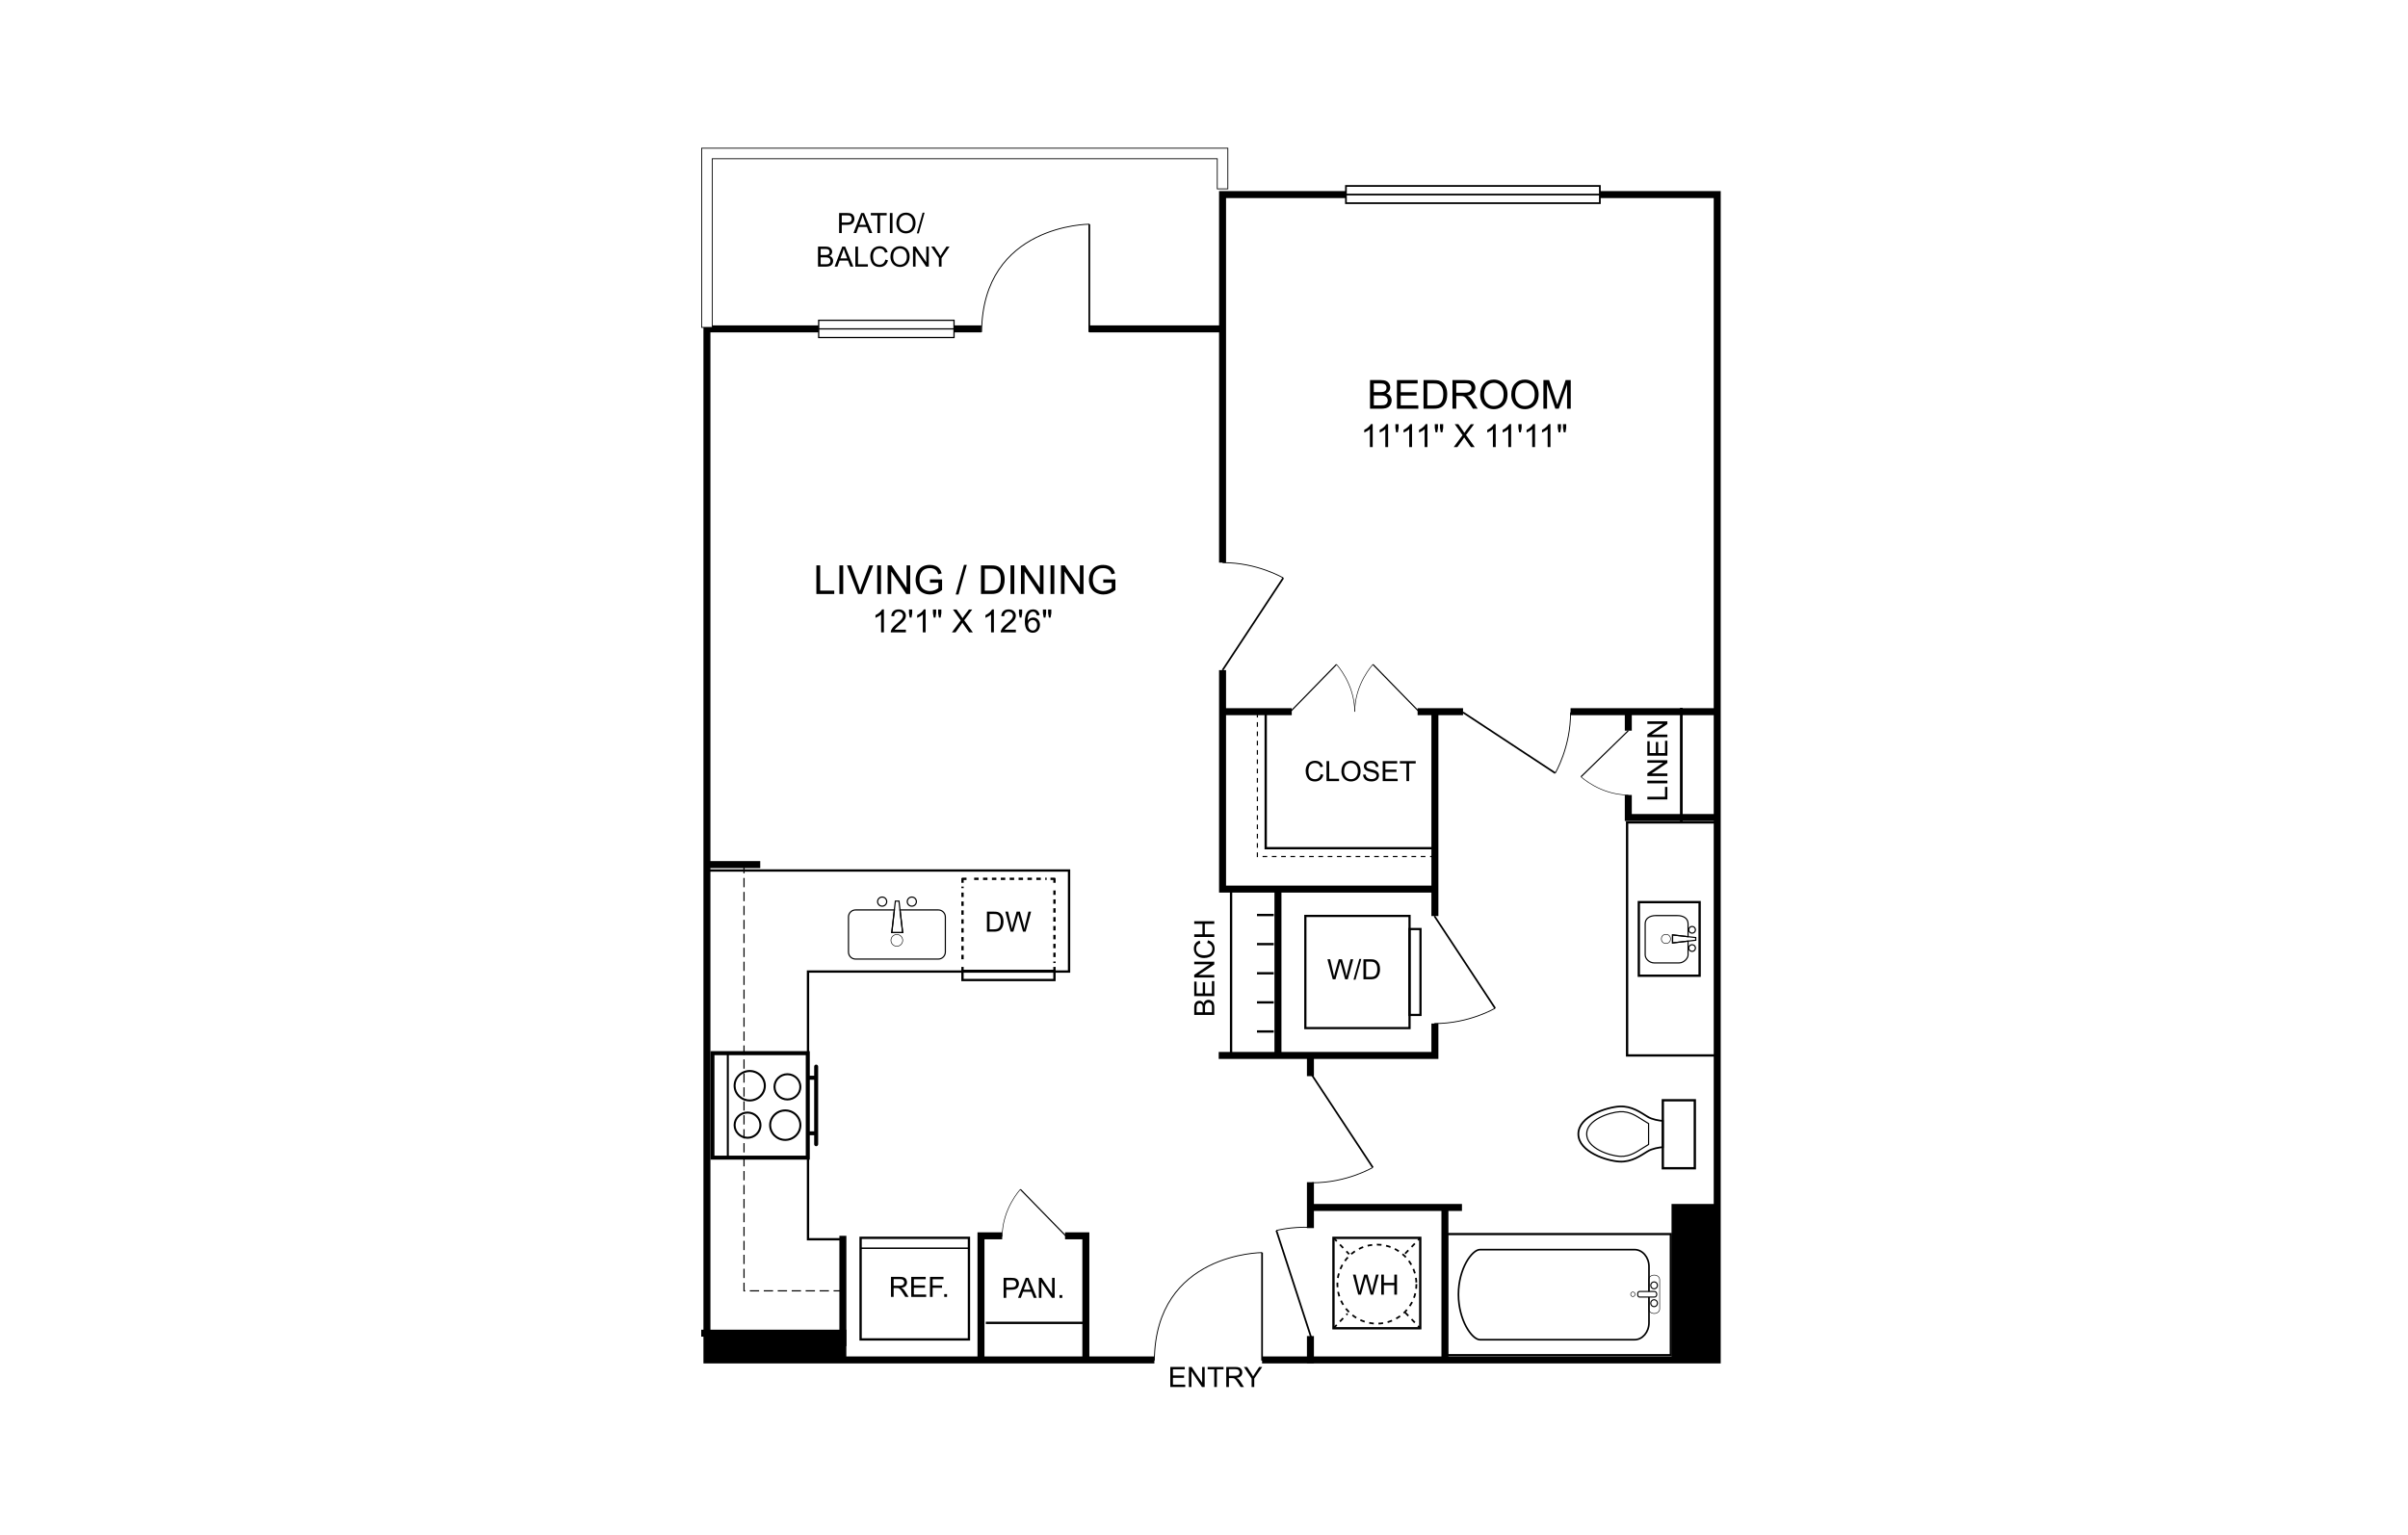 <?xml version="1.0" encoding="UTF-8"?><svg id="a" xmlns="http://www.w3.org/2000/svg" viewBox="0 0 1035 660"><defs><style>.b,.c,.d,.e,.f,.g,.h,.i,.j,.k,.l,.m,.n,.o,.p,.q,.r,.s,.t,.u,.v,.w,.x,.y,.z,.aa{stroke:#000;}.b,.c,.d,.e,.f,.g,.h,.i,.j,.k,.l,.m,.n,.o,.p,.q,.r,.s,.t,.u,.v,.w,.x,.z,.aa{fill:none;}.b,.c,.d,.e,.u{stroke-miterlimit:3.86;}.b,.m,.r{stroke-width:.75px;}.c,.i,.q,.s{stroke-width:.5px;}.d{stroke-width:.45px;}.e,.g{stroke-width:.25px;}.f{stroke-width:.24px;}.h{stroke-width:.47px;}.j{stroke-width:.37px;}.k{stroke-width:.38px;}.l{stroke-width:.95px;}.ab{isolation:isolate;}.n{stroke-width:.73px;}.o{stroke-width:.71px;}.p,.v{stroke-width:.74px;}.q{stroke-dasharray:4 2;}.r,.s{stroke-dasharray:2 2;}.ac,.y{fill:#fff;}.t{stroke-width:.54px;}.t,.v{stroke-miterlimit:10;}.w,.aa{stroke-linejoin:round;}.x{stroke-width:3px;}.y{stroke-width:.36px;}.aa{stroke-dasharray:1.91 1.91;}</style></defs><rect class="ac" width="1035" height="660"/><line class="x" x1="468.196" y1="141.393" x2="525.475" y2="141.393"/><polyline class="x" points="496.165 584.653 303.854 584.653 303.854 141.393 421.816 141.393"/><polyline class="x" points="525.475 241.872 525.475 83.65 738.089 83.65 738.089 584.653 542.46 584.653"/><line class="x" x1="616.74" y1="393.82" x2="616.74" y2="305.546"/><polyline class="x" points="616.74 440.029 616.74 453.747 523.825 453.747"/><polyline class="x" points="525.475 288.098 525.475 382.234 616.74 382.234"/><line class="x" x1="675.051" y1="305.959" x2="738.089" y2="305.959"/><line class="x" x1="699.874" y1="314.124" x2="699.874" y2="305.959"/><polyline class="x" points="738.089 351.462 699.874 351.462 699.874 341.767"/><line class="x" x1="609.314" y1="305.959" x2="628.842" y2="305.959"/><line class="x" x1="525.475" y1="305.959" x2="555.215" y2="305.959"/><line class="x" x1="549.284" y1="382.234" x2="549.284" y2="453.747"/><line class="x" x1="621.055" y1="519.105" x2="621.055" y2="584.653"/><polyline class="x" points="719.953 584.653 719.953 519.105 738.089 519.105"/><line class="x" x1="563.243" y1="519.105" x2="628.378" y2="519.105"/><line class="x" x1="563.243" y1="508.241" x2="563.243" y2="527.976"/><line class="x" x1="563.243" y1="453.506" x2="563.243" y2="462.651"/><line class="x" x1="563.243" y1="574.39" x2="563.243" y2="586.063"/><polyline class="x" points="430.755 531.293 421.644 531.293 421.644 584.653"/><polyline class="x" points="466.718 584.653 466.718 531.293 457.779 531.293"/><polyline class="x" points="362.267 584.653 362.267 573.153 301.396 573.153"/><rect x="719.953" y="520.051" width="18.136" height="64.602"/><line class="x" x1="362.285" y1="578.74" x2="362.285" y2="531.293"/><line class="x" x1="304.009" y1="371.696" x2="326.769" y2="371.696"/><rect x="303.854" y="573.153" width="58.431" height="11.501"/><polyline class="z" points="303.854 374.24 459.498 374.24 459.498 417.681 347.295 417.681 347.295 532.772 362.285 532.772"/><line class="i" x1="609.933" y1="305.959" x2="590.112" y2="285.64"/><path class="g" d="M590.112,285.64s-7.822,8.338-7.822,20.337"/><line class="i" x1="554.63" y1="305.959" x2="574.451" y2="285.64"/><path class="g" d="M574.451,285.64s7.822,8.338,7.822,20.337"/><line class="n" x1="542.46" y1="538.514" x2="542.46" y2="584.911"/><path class="k" d="M542.46,538.514s-45.899,0-46.294,46.397"/><line class="p" x1="525.475" y1="288.098" x2="551.571" y2="248.474"/><path class="j" d="M551.571,248.474s-11.174-6.67-26.095-6.584"/><line class="p" x1="563.965" y1="462.29" x2="590.06" y2="501.897"/><path class="j" d="M590.06,501.897s-11.174,6.67-26.095,6.584"/><line class="p" x1="616.534" y1="393.82" x2="642.629" y2="433.445"/><path class="j" d="M642.629,433.445s-11.174,6.67-26.095,6.584"/><line class="p" x1="628.842" y1="306.268" x2="668.467" y2="332.364"/><path class="j" d="M668.467,332.364s6.67-11.174,6.584-26.095"/><path class="b" d="M708.143,480.083c-2.94-1.788-6.756-4.676-12.033-4.401s-17.706,4.126-17.706,11.844h0c0,7.736,12.412,11.604,17.706,11.861s9.094-2.613,12.033-4.401c2.011-1.238,4.934-1.667,6.567-1.822v-11.26c-1.633-.155-4.556-.585-6.567-1.822h0Z"/><polygon class="u" points="728.462 473.017 714.71 473.017 714.71 481.905 714.71 493.165 714.71 502.241 728.462 502.241 728.462 473.017"/><path class="c" d="M706.063,481.492c-2.389-1.461-5.467-3.782-9.747-3.558-4.28.224-14.337,3.352-14.337,9.592h0c0,6.275,10.056,9.386,14.337,9.61s7.375-2.115,9.747-3.558,2.527-1.547,2.527-1.547v-8.991s-.138-.086-2.527-1.547h0Z"/><rect class="u" x="704.395" y="387.838" width="26.13" height="31.631"/><path class="i" d="M725.557,410.443v-5.845l-6.67.774v-3.455l6.67.774v-5.57c0-2.338-2.063-3.507-4.607-3.507h-9.214c-2.544,0-4.607,1.169-4.607,3.507v13.34c0,1.839,1.874,3.507,3.92,3.507h10.607c2.08,0,3.92-1.925,3.92-3.507l-.017-.017Z"/><polyline class="c" points="725.557 404.599 728.857 404.22 728.857 403.069 725.557 402.69"/><polyline class="i" points="725.557 402.69 718.887 401.934 718.887 405.372 725.557 404.599"/><circle class="e" cx="716.05" cy="403.653" r="1.96"/><path class="c" d="M727.293,409.017c-.791,0-1.444-.653-1.444-1.444s.653-1.444,1.444-1.444,1.444.653,1.444,1.444-.653,1.444-1.444,1.444Z"/><path class="c" d="M727.293,401.178c-.791,0-1.444-.653-1.444-1.444s.653-1.444,1.444-1.444,1.444.653,1.444,1.444-.653,1.444-1.444,1.444Z"/><rect class="u" x="699.358" y="353.56" width="39.246" height="100.187"/><rect class="ac" x="578.508" y="79.937" width="109.143" height="7.409"/><rect class="v" x="578.508" y="79.937" width="109.143" height="7.409"/><line class="v" x1="687.634" y1="83.65" x2="578.508" y2="83.65"/><rect class="u" x="573.145" y="532.17" width="37.304" height="38.868"/><line class="r" x1="603.95" y1="564.265" x2="610.466" y2="571.038"/><line class="r" x1="573.162" y1="532.17" x2="579.884" y2="539.184"/><line class="r" x1="603.95" y1="538.943" x2="610.466" y2="532.17"/><line class="r" x1="573.145" y1="571.038" x2="579.179" y2="564.764"/><circle class="r" cx="591.814" cy="552.06" r="16.984"/><g class="ab"><g class="ab"><path d="M583.794,556.582l-2.285-8.614h1.168l1.311,5.646c.141.593.262,1.18.364,1.763.218-.92.347-1.45.388-1.591l1.639-5.817h1.375l1.234,4.36c.311,1.081.534,2.099.67,3.049.111-.544.254-1.168.43-1.873l1.351-5.535h1.145l-2.362,8.614h-1.098l-1.816-6.564c-.153-.547-.242-.885-.27-1.011-.089.396-.175.734-.252,1.011l-1.828,6.564h-1.163Z"/><path d="M593.683,556.582v-8.614h1.14v3.537h4.477v-3.537h1.14v8.614h-1.14v-4.059h-4.477v4.059h-1.14Z"/></g></g><rect class="l" x="561.06" y="393.769" width="44.782" height="48.22"/><rect class="l" x="605.807" y="399.407" width="4.745" height="36.925"/><g class="ab"><g class="ab"><path d="M572.845,421.016l-2.287-8.614h1.17l1.309,5.646c.141.593.264,1.18.364,1.763.22-.92.349-1.45.388-1.591l1.64-5.817h1.375l1.234,4.36c.309,1.081.532,2.099.67,3.049.109-.544.252-1.168.428-1.873l1.351-5.535h1.147l-2.362,8.614h-1.1l-1.815-6.564c-.153-.547-.243-.885-.27-1.011-.091.396-.175.734-.254,1.011l-1.827,6.564h-1.163Z"/><path d="M581.769,421.163l2.498-8.908h.846l-2.491,8.908h-.853Z"/><path d="M586.042,421.016v-8.614h2.966c.67,0,1.182.042,1.534.123.494.114.915.321,1.262.618.455.384.794.875,1.021,1.472.225.598.337,1.279.337,2.046,0,.655-.077,1.236-.23,1.739-.153.507-.347.925-.588,1.256-.238.331-.5.591-.784.781s-.626.334-1.027.431c-.403.099-.863.148-1.385.148h-3.107ZM587.182,419.998h1.838c.569,0,1.014-.052,1.338-.158.322-.106.579-.255.772-.447.27-.27.48-.633.631-1.089s.227-1.011.227-1.66c0-.901-.148-1.593-.443-2.077-.297-.483-.656-.807-1.079-.972-.305-.117-.797-.178-1.474-.178h-1.81v6.581Z"/></g></g><line class="i" x1="458.397" y1="531.637" x2="438.577" y2="511.318"/><path class="g" d="M438.577,511.318s-7.822,8.338-7.822,20.337"/><line class="i" x1="699.874" y1="314.124" x2="679.538" y2="333.945"/><path class="g" d="M679.538,333.945s8.338,7.822,20.337,7.822"/><line class="z" x1="722.669" y1="304.291" x2="722.669" y2="353.147"/><line class="z" x1="722.669" y1="304.291" x2="722.669" y2="353.147"/><rect class="u" x="369.9" y="532.153" width="46.569" height="43.681"/><line class="d" x1="369.986" y1="536.64" x2="416.47" y2="536.64"/><line class="c" x1="416.47" y1="536.64" x2="369.986" y2="536.64"/><polyline class="q" points="362.285 554.948 319.789 554.948 319.789 372.813"/><line class="z" x1="465.428" y1="568.717" x2="423.724" y2="568.717"/><line class="z" x1="529.137" y1="382.801" x2="529.137" y2="453.747"/><polyline class="z" points="616.671 364.648 544.024 364.648 544.024 305.976"/><polyline class="s" points="616.671 368.24 540.448 368.24 540.448 305.976"/><polygon class="y" points="527.744 81.192 527.744 63.709 301.585 63.709 301.585 140.757 306.123 140.757 306.123 68.247 523.206 68.247 523.206 81.192 527.744 81.192"/><line class="n" x1="468.196" y1="96.388" x2="468.196" y2="142.768"/><path class="k" d="M468.196,96.388s-45.899,0-46.294,46.398"/><rect class="ac" x="351.884" y="137.697" width="58.173" height="7.409"/><rect class="t" x="351.884" y="137.697" width="58.173" height="7.409"/><line class="t" x1="410.04" y1="141.393" x2="351.884" y2="141.393"/><line class="m" x1="563.466" y1="574.7" x2="548.614" y2="529.007"/><path class="k" d="M548.614,529.007s6.171-1.702,14.853-1.358"/><line class="w" x1="413.702" y1="417.406" x2="413.702" y2="415.687"/><line class="aa" x1="413.702" y1="412.386" x2="413.702" y2="381.168"/><polyline class="w" points="413.702 379.535 413.702 377.816 415.421 377.816"/><line class="aa" x1="418.704" y1="377.816" x2="449.871" y2="377.816"/><polyline class="w" points="451.504 377.816 453.223 377.816 453.223 379.535"/><line class="aa" x1="453.223" y1="382.818" x2="453.223" y2="414.036"/><line class="w" x1="453.223" y1="415.687" x2="453.223" y2="417.406"/><rect class="u" x="413.685" y="417.388" width="39.538" height="3.937"/><g class="ab"><g class="ab"><path d="M424.206,400.541v-8.614h2.967c.67,0,1.181.042,1.534.123.494.114.915.321,1.263.618.454.384.794.875,1.02,1.472.225.598.337,1.279.337,2.046,0,.655-.076,1.236-.229,1.739-.153.507-.348.925-.588,1.256s-.5.591-.785.781c-.284.19-.626.334-1.027.431-.402.099-.863.148-1.384.148h-3.108ZM425.345,399.524h1.839c.568,0,1.013-.052,1.337-.158.322-.106.58-.255.772-.447.27-.27.481-.633.631-1.089.151-.457.227-1.011.227-1.66,0-.901-.148-1.593-.443-2.077-.296-.483-.656-.807-1.079-.972-.305-.117-.797-.178-1.475-.178h-1.81v6.581Z"/><path d="M434.4,400.541l-2.286-8.614h1.169l1.31,5.646c.141.593.263,1.18.364,1.763.219-.92.348-1.45.388-1.591l1.639-5.817h1.375l1.234,4.36c.31,1.081.533,2.099.67,3.049.11-.544.253-1.168.429-1.873l1.351-5.535h1.146l-2.362,8.614h-1.099l-1.816-6.564c-.153-.547-.243-.885-.27-1.011-.09.396-.175.734-.253,1.011l-1.827,6.564h-1.163Z"/></g></g><line class="z" x1="540.276" y1="443.449" x2="547.479" y2="443.449"/><line class="z" x1="540.276" y1="430.935" x2="547.479" y2="430.935"/><line class="z" x1="540.276" y1="418.42" x2="547.479" y2="418.42"/><line class="z" x1="540.276" y1="405.888" x2="547.479" y2="405.888"/><line class="z" x1="540.276" y1="393.373" x2="547.479" y2="393.373"/><rect class="l" x="621.88" y="530.537" width="96.267" height="52.07"/><path class="f" d="M708.676,555.257v-5.157c0-1.066,1.049-1.925,2.338-1.925s2.338.877,2.338,1.925v12.652c0,1.066-1.049,1.942-2.338,1.942s-2.338-.86-2.338-1.942v-5.209"/><path class="o" d="M708.761,557.664v10.985c0,4.023-2.785,7.306-6.223,7.306h-66.407c-3.438,0-9.266-8.355-9.266-19.477,0-11.139,5.845-19.253,9.266-19.253h66.407c3.438,0,6.223,3.266,6.223,7.306v10.693"/><path class="h" d="M711.134,555.223c.533,0,.98.55.98,1.203,0,.67-.447,1.203-.98,1.203h-6.412c-.533,0-.842-.533-.842-1.203s.309-1.203.842-1.203h6.412Z"/><path class="h" d="M710.962,554.088c-.791,0-1.444-.67-1.444-1.496s.653-1.496,1.444-1.496,1.444.67,1.444,1.496-.653,1.496-1.444,1.496Z"/><path class="h" d="M710.962,561.755c-.791,0-1.444-.67-1.444-1.496s.653-1.496,1.444-1.496,1.444.67,1.444,1.496-.653,1.496-1.444,1.496Z"/><path class="f" d="M701.834,557.406c-.516,0-.946-.43-.946-.98,0-.533.43-.98.946-.98s.946.43.946.98c0,.533-.43.98-.946.98Z"/><path class="e" d="M388.002,404.272c0,1.392-1.135,2.527-2.527,2.527s-2.527-1.135-2.527-2.527,1.135-2.527,2.527-2.527,2.527,1.135,2.527,2.527Z"/><path class="c" d="M381.126,387.614c0,1.083-.877,1.96-1.96,1.96s-1.96-.877-1.96-1.96.877-1.96,1.96-1.96,1.96.877,1.96,1.96Z"/><path class="c" d="M393.881,387.614c0,1.083-.877,1.96-1.96,1.96s-1.96-.877-1.96-1.96.877-1.96,1.96-1.96,1.96.877,1.96,1.96Z"/><path class="c" d="M403.267,391.19h-16.417l1.135,9.73h-4.676l1.117-9.73h-16.692c-1.685,0-3.043,1.358-3.043,3.043v15.042c0,1.685,1.358,3.043,3.043,3.043h35.55c1.685,0,3.043-1.358,3.043-3.043v-15.042c0-1.685-1.358-3.043-3.043-3.043h-.017Z"/><polyline class="c" points="386.833 391.19 386.403 387.391 384.839 387.391 384.409 391.19"/><polyline class="c" points="384.409 391.19 383.292 400.92 387.967 400.92 386.833 391.19"/><g class="ab"><g class="ab"><path d="M503.014,596.291v-8.614h6.228v1.016h-5.088v2.639h4.765v1.011h-4.765v2.931h5.288v1.017h-6.428Z"/><path d="M511.005,596.291v-8.614h1.169l4.524,6.764v-6.764h1.093v8.614h-1.169l-4.524-6.769v6.769h-1.093Z"/><path d="M521.898,596.291v-7.598h-2.838v-1.016h6.828v1.016h-2.85v7.598h-1.14Z"/><path d="M527.075,596.291v-8.614h3.819c.767,0,1.351.077,1.751.232s.719.428.957.821c.24.391.359.824.359,1.298,0,.611-.198,1.127-.594,1.546-.395.418-1.006.685-1.833.799.302.144.53.287.688.428.332.305.648.687.945,1.147l1.499,2.344h-1.434l-1.14-1.793c-.334-.517-.608-.912-.823-1.185-.217-.275-.409-.467-.578-.578-.171-.109-.344-.185-.52-.228-.129-.027-.341-.04-.635-.04h-1.322v3.824h-1.14ZM528.215,591.48h2.45c.521,0,.927-.055,1.221-.163s.517-.28.67-.517.23-.494.23-.772c0-.408-.148-.742-.445-1.006-.295-.262-.762-.393-1.4-.393h-2.726v2.851Z"/><path d="M537.957,596.291v-3.65l-3.321-4.964h1.387l1.699,2.597c.312.485.604.972.875,1.457.259-.45.573-.957.94-1.521l1.669-2.533h1.328l-3.436,4.964v3.65h-1.14Z"/></g></g><g class="ab"><g class="ab"><path d="M382.966,557.56v-8.614h3.819c.768,0,1.351.077,1.751.232s.719.428.958.821c.239.391.358.824.358,1.298,0,.611-.198,1.127-.593,1.546-.395.418-1.006.685-1.833.799.301.144.53.287.688.428.333.305.648.687.946,1.147l1.498,2.344h-1.434l-1.14-1.793c-.333-.517-.607-.912-.823-1.185-.216-.275-.409-.467-.578-.578-.171-.109-.344-.185-.52-.228-.129-.027-.341-.04-.635-.04h-1.322v3.824h-1.14ZM384.106,552.749h2.45c.521,0,.928-.055,1.222-.163s.517-.28.67-.517.229-.494.229-.772c0-.408-.148-.742-.444-1.006-.295-.262-.762-.393-1.401-.393h-2.726v2.851Z"/><path d="M391.662,557.56v-8.614h6.228v1.016h-5.088v2.639h4.765v1.011h-4.765v2.931h5.288v1.017h-6.428Z"/><path d="M399.723,557.56v-8.614h5.811v1.016h-4.671v2.669h4.043v1.016h-4.043v3.913h-1.14Z"/><path d="M405.846,557.56v-1.205h1.204v1.205h-1.204Z"/></g></g><g class="ab"><g class="ab"><path d="M431.374,557.973v-8.614h3.249c.572,0,1.009.027,1.31.082.423.07.777.205,1.063.403s.516.475.691.831c.174.356.261.749.261,1.175,0,.732-.233,1.353-.699,1.86s-1.309.76-2.526.76h-2.209v3.502h-1.14ZM432.514,553.454h2.227c.736,0,1.259-.136,1.569-.41.31-.275.464-.661.464-1.158,0-.361-.091-.668-.273-.925-.183-.257-.422-.426-.72-.509-.192-.05-.546-.077-1.063-.077h-2.203v3.079Z"/><path d="M437.561,557.973l3.308-8.614h1.228l3.525,8.614h-1.298l-1.005-2.609h-3.602l-.946,2.609h-1.21ZM440.046,554.436h2.92l-.899-2.385c-.275-.725-.478-1.319-.611-1.786-.11.552-.264,1.101-.464,1.645l-.946,2.526Z"/><path d="M446.522,557.973v-8.614h1.169l4.524,6.764v-6.764h1.093v8.614h-1.169l-4.524-6.769v6.769h-1.093Z"/><path d="M455.388,557.973v-1.205h1.204v1.205h-1.204Z"/></g></g><g class="ab"><g class="ab"><path d="M521.917,436.328h-8.614v-3.232c0-.658.087-1.185.262-1.583s.442-.71.804-.935.742-.337,1.138-.337c.368,0,.714.099,1.039.3.326.198.588.5.787.903.153-.52.413-.92.782-1.2.368-.28.802-.421,1.303-.421.405,0,.779.086,1.127.257.346.17.613.381.801.631s.331.566.426.944.144.841.144,1.388v3.285ZM516.922,435.188v-1.863c0-.504-.034-.866-.099-1.086-.087-.29-.23-.509-.43-.655-.2-.148-.45-.22-.752-.22-.285,0-.537.067-.755.205-.217.138-.366.332-.447.588s-.121.692-.121,1.309v1.722h2.604ZM520.899,435.188v-2.146c0-.368-.013-.626-.04-.776-.047-.262-.126-.48-.235-.658-.109-.175-.269-.321-.478-.433-.21-.114-.452-.171-.727-.171-.321,0-.599.082-.836.247s-.405.393-.5.685c-.096.29-.144.712-.144,1.261v1.991h2.961Z"/><path d="M521.917,428.231h-8.614v-6.228h1.016v5.088h2.639v-4.766h1.011v4.766h2.931v-5.288h1.017v6.428Z"/><path d="M521.917,420.24h-8.614v-1.168l6.764-4.526h-6.764v-1.091h8.614v1.168l-6.769,4.524h6.769v1.093Z"/><path d="M518.897,405.393l.287-1.142c.937.24,1.65.67,2.142,1.289.492.621.739,1.38.739,2.278,0,.928-.19,1.684-.567,2.265s-.927,1.024-1.642,1.33c-.719.302-1.487.453-2.31.453-.896,0-1.679-.171-2.347-.514s-1.175-.829-1.523-1.464c-.346-.631-.519-1.328-.519-2.088,0-.861.218-1.585.658-2.172.438-.588,1.054-.997,1.85-1.229l.265,1.121c-.628.202-1.085.49-1.37.87-.285.381-.43.86-.43,1.434,0,.663.16,1.215.477,1.662.317.443.744.755,1.278.937.535.18,1.086.269,1.654.269.734,0,1.373-.106,1.919-.319.547-.215.955-.546,1.226-.997.27-.45.405-.937.405-1.462,0-.64-.183-1.18-.551-1.622-.369-.442-.915-.742-1.64-.898Z"/><path d="M521.917,402.813h-8.614v-1.14h3.537v-4.477h-3.537v-1.14h8.614v1.14h-4.059v4.477h4.059v1.14Z"/></g></g><g class="ab"><g class="ab"><path d="M567.671,332.798l1.14.287c-.24.937-.67,1.65-1.289,2.142-.621.492-1.38.739-2.278.739-.928,0-1.682-.19-2.265-.567-.581-.378-1.024-.927-1.328-1.642-.304-.719-.455-1.487-.455-2.31,0-.896.171-1.679.514-2.347s.831-1.175,1.464-1.523c.631-.346,1.328-.519,2.088-.519.861,0,1.586.218,2.174.658.588.438.997,1.054,1.227,1.85l-1.121.265c-.2-.628-.49-1.085-.87-1.37-.381-.285-.858-.43-1.434-.43-.663,0-1.215.16-1.66.477s-.757.744-.937,1.278c-.181.535-.27,1.086-.27,1.654,0,.734.106,1.373.321,1.919.213.547.544.955.996,1.226.45.27.938.405,1.462.405.64,0,1.18-.183,1.622-.551.443-.369.742-.915.9-1.64Z"/><path d="M570.167,335.818v-8.614h1.14v7.596h4.242v1.017h-5.382Z"/><path d="M576.56,331.623c0-1.43.384-2.548,1.152-3.357.769-.809,1.759-1.214,2.973-1.214.796,0,1.513.19,2.151.571.64.379,1.127.908,1.46,1.588.336.68.502,1.45.502,2.313,0,.873-.176,1.654-.529,2.344s-.851,1.212-1.498,1.566-1.345.532-2.092.532c-.811,0-1.536-.196-2.174-.588-.64-.393-1.123-.927-1.452-1.605s-.494-1.395-.494-2.151ZM577.735,331.641c0,1.038.28,1.855.838,2.453.559.598,1.259.895,2.1.895.858,0,1.565-.3,2.119-.903.554-.604.831-1.46.831-2.568,0-.702-.117-1.313-.354-1.837-.238-.522-.584-.928-1.041-1.215-.457-.289-.969-.433-1.536-.433-.807,0-1.501.279-2.083.833-.581.554-.873,1.479-.873,2.777Z"/><path d="M585.879,333.052l1.076-.094c.05.43.17.784.354,1.059.186.277.475.5.868.67.391.171.833.255,1.321.255.435,0,.819-.064,1.152-.193.334-.129.581-.307.744-.532s.243-.47.243-.737c0-.27-.077-.507-.235-.708-.156-.202-.415-.371-.776-.509-.23-.089-.742-.23-1.533-.42-.792-.19-1.346-.369-1.664-.537-.411-.215-.717-.483-.92-.802-.202-.319-.302-.676-.302-1.071,0-.436.124-.843.371-1.22s.606-.665,1.081-.861c.473-.195,1-.292,1.58-.292.64,0,1.202.102,1.689.307.488.206.863.509,1.127.908.262.4.403.853.423,1.356l-1.093.084c-.059-.546-.259-.957-.598-1.236-.337-.277-.838-.416-1.501-.416-.688,0-1.192.126-1.508.379-.314.252-.472.557-.472.913,0,.309.111.564.334.764.22.2.792.405,1.719.614s1.561.393,1.907.549c.5.232.871.524,1.11.878.24.354.359.764.359,1.226,0,.458-.131.89-.395,1.296-.262.405-.64.72-1.131.945-.49.225-1.044.339-1.659.339-.781,0-1.434-.114-1.961-.343-.525-.227-.94-.567-1.239-1.024-.3-.457-.457-.974-.473-1.548Z"/><path d="M594.316,335.818v-8.614h6.228v1.016h-5.088v2.639h4.766v1.011h-4.766v2.931h5.288v1.017h-6.428Z"/><path d="M604.511,335.818v-7.598h-2.839v-1.016h6.828v1.016h-2.849v7.598h-1.14Z"/></g></g><g class="ab"><g class="ab"><path d="M716.668,343.688h-8.614v-1.14h7.596v-4.242h1.017v5.382Z"/><path d="M716.668,336.755h-8.614v-1.14h8.614v1.14Z"/><path d="M716.668,333.617h-8.614v-1.17l6.764-4.523h-6.764v-1.095h8.614v1.17l-6.769,4.524h6.769v1.093Z"/><path d="M716.668,324.893h-8.614v-6.228h1.016v5.087h2.639v-4.764h1.011v4.764h2.931v-5.288h1.017v6.43Z"/><path d="M716.668,316.902h-8.614v-1.17l6.764-4.524h-6.764v-1.093h8.614v1.17l-6.769,4.523h6.769v1.095Z"/></g></g><g class="ab"><g class="ab"><path d="M588.862,175.705v-12.305h4.617c.94,0,1.694.124,2.261.373.569.25,1.014.633,1.335,1.152.322.517.483,1.058.483,1.623,0,.525-.143,1.021-.428,1.486s-.717.839-1.293,1.125c.744.218,1.316.591,1.716,1.116.401.525.601,1.147.601,1.863,0,.576-.123,1.113-.366,1.607-.243.497-.544.878-.901,1.147-.359.269-.807.472-1.348.609-.539.136-1.202.205-1.984.205h-4.692ZM590.49,168.571h2.661c.722,0,1.239-.047,1.553-.143.413-.123.725-.327.935-.613s.316-.643.316-1.074c0-.408-.099-.769-.294-1.078-.196-.312-.477-.524-.839-.638-.364-.116-.989-.173-1.872-.173h-2.459v3.719ZM590.49,174.253h3.064c.525,0,.895-.02,1.108-.059.374-.067.688-.18.94-.336s.458-.384.621-.685c.161-.299.243-.645.243-1.036,0-.458-.117-.858-.352-1.197-.235-.337-.561-.576-.979-.712-.416-.138-1.017-.206-1.8-.206h-2.845v4.231Z"/><path d="M600.429,175.705v-12.305h8.898v1.452h-7.269v3.769h6.807v1.444h-6.807v4.189h7.554v1.452h-9.183Z"/><path d="M611.861,175.705v-12.305h4.239c.957,0,1.687.059,2.191.176.705.163,1.306.457,1.805.881.648.549,1.135,1.249,1.456,2.102.322.855.483,1.83.483,2.926,0,.935-.109,1.763-.327,2.485s-.499,1.319-.839,1.791c-.343.473-.715.846-1.121,1.118-.405.27-.895.477-1.469.616-.573.139-1.232.21-1.976.21h-4.44ZM613.49,174.253h2.627c.811,0,1.447-.075,1.909-.227s.829-.364,1.105-.638c.386-.386.687-.905.901-1.558.217-.651.324-1.442.324-2.37,0-1.288-.211-2.276-.635-2.968-.421-.69-.935-1.153-1.539-1.388-.436-.168-1.14-.252-2.107-.252h-2.585v9.401Z"/><path d="M624.301,175.705v-12.305h5.456c1.096,0,1.931.111,2.501.332.571.22,1.026.611,1.368,1.17.341.559.512,1.179.512,1.855,0,.873-.284,1.608-.848,2.208-.566.599-1.439.979-2.619,1.142.43.206.757.411.982.613.475.436.925.982,1.351,1.637l2.14,3.349h-2.048l-1.628-2.56c-.477-.739-.868-1.304-1.175-1.696-.309-.391-.584-.666-.828-.823s-.49-.265-.742-.327c-.185-.039-.487-.059-.906-.059h-1.889v5.464h-1.628ZM625.929,168.831h3.5c.744,0,1.326-.077,1.746-.23.42-.154.739-.401.957-.739.218-.339.327-.707.327-1.105,0-.583-.211-1.061-.635-1.435-.421-.374-1.089-.562-2.001-.562h-3.895v4.071Z"/><path d="M636.195,169.712c0-2.043.547-3.641,1.645-4.798,1.096-1.155,2.511-1.732,4.247-1.732,1.135,0,2.159.272,3.072.814.912.542,1.607,1.299,2.085,2.271.478.97.719,2.072.719,3.302,0,1.247-.252,2.364-.755,3.349s-1.217,1.731-2.14,2.236c-.923.507-1.921.76-2.988.76-1.158,0-2.194-.28-3.106-.839-.913-.559-1.603-1.323-2.073-2.292s-.705-1.993-.705-3.072ZM637.874,169.737c0,1.482.398,2.651,1.195,3.504.797.855,1.798,1.281,3.002,1.281,1.226,0,2.234-.431,3.025-1.293.792-.861,1.189-2.085,1.189-3.668,0-1.002-.17-1.877-.509-2.622-.337-.749-.833-1.326-1.486-1.739-.651-.41-1.383-.616-2.194-.616-1.153,0-2.146.396-2.977,1.187-.831.792-1.246,2.115-1.246,3.967Z"/><path d="M649.566,169.712c0-2.043.547-3.641,1.645-4.798,1.096-1.155,2.511-1.732,4.247-1.732,1.135,0,2.159.272,3.072.814.912.542,1.607,1.299,2.085,2.271.478.97.719,2.072.719,3.302,0,1.247-.252,2.364-.755,3.349s-1.217,1.731-2.14,2.236c-.923.507-1.921.76-2.988.76-1.158,0-2.194-.28-3.106-.839-.913-.559-1.603-1.323-2.073-2.292s-.705-1.993-.705-3.072ZM651.245,169.737c0,1.482.398,2.651,1.195,3.504.797.855,1.798,1.281,3.002,1.281,1.226,0,2.234-.431,3.025-1.293.792-.861,1.189-2.085,1.189-3.668,0-1.002-.17-1.877-.509-2.622-.337-.749-.833-1.326-1.486-1.739-.651-.41-1.383-.616-2.194-.616-1.153,0-2.146.396-2.977,1.187-.831.792-1.246,2.115-1.246,3.967Z"/><path d="M663.383,175.705v-12.305h2.451l2.913,8.713c.269.811.463,1.419.588,1.821.139-.448.358-1.105.655-1.973l2.946-8.562h2.191v12.305h-1.57v-10.299l-3.576,10.299h-1.469l-3.559-10.476v10.476h-1.57Z"/></g><g class="ab"><path d="M590.01,192.209h-1.209v-7.702c-.292.277-.673.556-1.145.833-.473.277-.896.485-1.272.625v-1.168c.675-.317,1.266-.703,1.773-1.155.505-.452.863-.891,1.074-1.316h.779v9.885Z"/><path d="M596.638,192.209h-1.209v-7.702c-.292.277-.673.556-1.145.833-.473.277-.896.485-1.272.625v-1.168c.675-.317,1.266-.703,1.773-1.155.505-.452.863-.891,1.074-1.316h.779v9.885Z"/><path d="M600.076,185.849l-.309-1.84v-1.645h1.377v1.645l-.322,1.84h-.745Z"/><path d="M606.912,192.209h-1.209v-7.702c-.292.277-.673.556-1.145.833-.473.277-.896.485-1.272.625v-1.168c.675-.317,1.266-.703,1.773-1.155.505-.452.863-.891,1.074-1.316h.779v9.885Z"/><path d="M613.54,192.209h-1.209v-7.702c-.292.277-.673.556-1.145.833-.473.277-.896.485-1.272.625v-1.168c.675-.317,1.266-.703,1.773-1.155.505-.452.863-.891,1.074-1.316h.779v9.885Z"/><path d="M617.032,185.849l-.336-1.873v-1.612h1.377v1.612l-.302,1.873h-.739ZM619.254,185.849l-.329-1.873v-1.612h1.377v1.612l-.322,1.873h-.725Z"/><path d="M624.828,192.209l3.808-5.13-3.357-4.714h1.551l1.786,2.525c.371.524.635.927.792,1.209.218-.358.478-.732.779-1.121l1.981-2.612h1.417l-3.458,4.64,3.727,5.204h-1.612l-2.478-3.512c-.139-.202-.282-.421-.43-.658-.22.358-.376.604-.47.739l-2.471,3.431h-1.565Z"/><path d="M642.885,192.209h-1.209v-7.702c-.292.277-.673.556-1.145.833-.473.277-.896.485-1.272.625v-1.168c.675-.317,1.266-.703,1.773-1.155.505-.452.863-.891,1.074-1.316h.779v9.885Z"/><path d="M649.513,192.209h-1.209v-7.702c-.292.277-.673.556-1.145.833-.473.277-.896.485-1.272.625v-1.168c.675-.317,1.266-.703,1.773-1.155.505-.452.863-.891,1.074-1.316h.779v9.885Z"/><path d="M652.951,185.849l-.309-1.84v-1.645h1.377v1.645l-.322,1.84h-.745Z"/><path d="M659.787,192.209h-1.209v-7.702c-.292.277-.673.556-1.145.833-.473.277-.896.485-1.272.625v-1.168c.675-.317,1.266-.703,1.773-1.155.505-.452.863-.891,1.074-1.316h.779v9.885Z"/><path d="M666.414,192.209h-1.209v-7.702c-.292.277-.673.556-1.145.833-.473.277-.896.485-1.272.625v-1.168c.675-.317,1.266-.703,1.773-1.155.505-.452.863-.891,1.074-1.316h.779v9.885Z"/><path d="M669.906,185.849l-.336-1.873v-1.612h1.377v1.612l-.302,1.873h-.739ZM672.129,185.849l-.329-1.873v-1.612h1.377v1.612l-.322,1.873h-.725Z"/></g></g><g class="ab"><g class="ab"><path d="M350.891,255.367v-12.305h1.628v10.853h6.06v1.452h-7.689Z"/><path d="M360.796,255.367v-12.305h1.628v12.305h-1.628Z"/><path d="M368.812,255.367l-4.768-12.305h1.763l3.198,8.94c.258.717.473,1.388.646,2.014.191-.671.411-1.343.663-2.014l3.324-8.94h1.662l-4.818,12.305h-1.67Z"/><path d="M377.038,255.367v-12.305h1.628v12.305h-1.628Z"/><path d="M381.52,255.367v-12.305h1.67l6.463,9.661v-9.661h1.561v12.305h-1.67l-6.463-9.67v9.67h-1.561Z"/><path d="M399.71,250.541v-1.444l5.213-.008v4.566c-.8.638-1.626,1.118-2.476,1.44-.85.321-1.723.482-2.619.482-1.209,0-2.307-.259-3.295-.777-.988-.517-1.733-1.266-2.237-2.244s-.755-2.073-.755-3.282c0-1.197.25-2.315.751-3.354.501-1.038,1.221-1.808,2.161-2.312s2.023-.755,3.248-.755c.89,0,1.694.144,2.413.431.719.289,1.283.69,1.691,1.205s.719,1.187.932,2.014l-1.469.403c-.185-.626-.414-1.12-.688-1.477s-.666-.645-1.175-.86c-.509-.217-1.074-.324-1.696-.324-.745,0-1.387.113-1.931.341-.543.225-.98.524-1.314.893s-.592.776-.776,1.217c-.313.76-.47,1.586-.47,2.476,0,1.096.189,2.014.567,2.753s.927,1.288,1.649,1.645,1.488.537,2.3.537c.705,0,1.393-.136,2.065-.406.671-.272,1.181-.562,1.528-.87v-2.292h-3.618Z"/><path d="M410.773,255.577l3.567-12.725h1.209l-3.559,12.725h-1.217Z"/><path d="M421.651,255.367v-12.305h4.239c.957,0,1.687.059,2.191.176.705.163,1.307.457,1.805.881.649.549,1.135,1.249,1.456,2.102.322.855.483,1.83.483,2.926,0,.935-.109,1.763-.327,2.485s-.498,1.319-.839,1.791c-.342.473-.715.846-1.121,1.118-.405.27-.896.477-1.469.616s-1.232.21-1.977.21h-4.44ZM423.28,253.915h2.627c.812,0,1.448-.075,1.91-.227s.829-.364,1.104-.638c.386-.386.687-.905.902-1.558.216-.651.323-1.442.323-2.37,0-1.288-.211-2.276-.634-2.968-.422-.69-.936-1.153-1.54-1.388-.436-.168-1.139-.252-2.107-.252h-2.585v9.401Z"/><path d="M434.343,255.367v-12.305h1.628v12.305h-1.628Z"/><path d="M438.825,255.367v-12.305h1.67l6.463,9.661v-9.661h1.561v12.305h-1.67l-6.463-9.67v9.67h-1.561Z"/><path d="M451.533,255.367v-12.305h1.628v12.305h-1.628Z"/><path d="M456.016,255.367v-12.305h1.67l6.463,9.661v-9.661h1.561v12.305h-1.67l-6.463-9.67v9.67h-1.561Z"/><path d="M474.205,250.541v-1.444l5.213-.008v4.566c-.8.638-1.626,1.118-2.476,1.44-.85.321-1.723.482-2.619.482-1.209,0-2.307-.259-3.295-.777-.988-.517-1.733-1.266-2.237-2.244s-.755-2.073-.755-3.282c0-1.197.25-2.315.751-3.354.501-1.038,1.221-1.808,2.161-2.312s2.023-.755,3.248-.755c.89,0,1.694.144,2.413.431.719.289,1.283.69,1.691,1.205s.719,1.187.932,2.014l-1.469.403c-.185-.626-.414-1.12-.688-1.477s-.666-.645-1.175-.86c-.509-.217-1.074-.324-1.696-.324-.745,0-1.387.113-1.931.341-.543.225-.98.524-1.314.893s-.592.776-.776,1.217c-.313.76-.47,1.586-.47,2.476,0,1.096.189,2.014.567,2.753s.927,1.288,1.649,1.645,1.488.537,2.3.537c.705,0,1.393-.136,2.065-.406.671-.272,1.181-.562,1.528-.87v-2.292h-3.618Z"/></g><g class="ab"><path d="M379.923,271.87h-1.209v-7.702c-.291.277-.672.556-1.145.833s-.896.485-1.272.625v-1.168c.676-.317,1.267-.703,1.773-1.155s.864-.891,1.074-1.316h.779v9.885Z"/><path d="M389.371,270.708v1.162h-6.507c-.009-.29.038-.571.141-.839.165-.443.431-.88.796-1.309s.892-.927,1.581-1.491c1.07-.878,1.793-1.573,2.169-2.085s.564-.997.564-1.454c0-.478-.171-.883-.514-1.212s-.789-.494-1.34-.494c-.582,0-1.048.175-1.397.524s-.526.833-.53,1.45l-1.242-.128c.085-.927.405-1.633.96-2.119s1.3-.729,2.236-.729c.944,0,1.692.262,2.243.786s.826,1.173.826,1.947c0,.395-.081.781-.242,1.162s-.429.781-.802,1.202-.995.999-1.863,1.732c-.725.609-1.191,1.022-1.397,1.239s-.376.435-.51.655h4.828Z"/><path d="M391.01,265.51l-.309-1.84v-1.645h1.377v1.645l-.322,1.84h-.745Z"/><path d="M397.846,271.87h-1.209v-7.702c-.291.277-.672.556-1.145.833s-.896.485-1.272.625v-1.168c.676-.317,1.267-.703,1.773-1.155s.864-.891,1.074-1.316h.779v9.885Z"/><path d="M401.337,265.51l-.336-1.873v-1.612h1.377v1.612l-.302,1.873h-.739ZM403.56,265.51l-.329-1.873v-1.612h1.377v1.612l-.322,1.873h-.725Z"/><path d="M409.134,271.87l3.808-5.13-3.357-4.714h1.551l1.786,2.525c.372.524.635.927.792,1.209.219-.358.479-.732.779-1.121l1.981-2.612h1.417l-3.458,4.64,3.727,5.204h-1.612l-2.478-3.512c-.139-.202-.282-.421-.43-.658-.219.358-.376.604-.47.739l-2.471,3.431h-1.565Z"/><path d="M427.19,271.87h-1.209v-7.702c-.291.277-.672.556-1.145.833s-.896.485-1.272.625v-1.168c.676-.317,1.267-.703,1.773-1.155s.864-.891,1.074-1.316h.779v9.885Z"/><path d="M436.639,270.708v1.162h-6.507c-.009-.29.038-.571.141-.839.165-.443.431-.88.796-1.309s.892-.927,1.581-1.491c1.07-.878,1.793-1.573,2.169-2.085s.564-.997.564-1.454c0-.478-.171-.883-.514-1.212s-.789-.494-1.34-.494c-.582,0-1.048.175-1.397.524s-.526.833-.53,1.45l-1.242-.128c.085-.927.405-1.633.96-2.119s1.3-.729,2.236-.729c.944,0,1.692.262,2.243.786s.826,1.173.826,1.947c0,.395-.081.781-.242,1.162s-.429.781-.802,1.202-.995.999-1.863,1.732c-.725.609-1.191,1.022-1.397,1.239s-.376.435-.51.655h4.828Z"/><path d="M438.277,265.51l-.309-1.84v-1.645h1.377v1.645l-.322,1.84h-.745Z"/><path d="M446.832,264.436l-1.202.094c-.107-.475-.259-.819-.457-1.034-.327-.344-.729-.517-1.209-.517-.385,0-.723.107-1.014.322-.38.277-.681.683-.9,1.215s-.333,1.291-.343,2.276c.291-.443.647-.772,1.068-.987s.862-.322,1.323-.322c.806,0,1.492.297,2.058.89s.85,1.36.85,2.3c0,.618-.134,1.192-.4,1.722s-.632.937-1.098,1.219-.994.423-1.585.423c-1.007,0-1.829-.371-2.464-1.111s-.954-1.962-.954-3.663c0-1.902.352-3.285,1.054-4.15.614-.752,1.44-1.128,2.478-1.128.775,0,1.409.217,1.904.651s.791,1.034.89,1.8ZM441.896,268.68c0,.416.088.814.265,1.195s.424.67.742.87.651.299,1.0.299c.51,0,.949-.206,1.316-.618s.551-.972.551-1.679c0-.68-.181-1.217-.544-1.608s-.819-.588-1.37-.588c-.546,0-1.01.196-1.39.588s-.571.905-.571,1.541Z"/><path d="M448.605,265.51l-.336-1.873v-1.612h1.377v1.612l-.302,1.873h-.739ZM450.827,265.51l-.329-1.873v-1.612h1.377v1.612l-.322,1.873h-.725Z"/></g></g><g class="ab"><g class="ab"><path d="M360.669,100.188v-8.614h3.249c.572,0,1.009.027,1.31.082.423.07.777.205,1.063.403s.516.475.691.831c.174.356.261.749.261,1.175,0,.732-.233,1.353-.699,1.86s-1.309.76-2.526.76h-2.209v3.502h-1.14ZM361.809,95.668h2.227c.736,0,1.259-.136,1.569-.41.31-.275.464-.661.464-1.158,0-.361-.091-.668-.273-.925-.183-.257-.422-.426-.72-.509-.192-.05-.546-.077-1.063-.077h-2.203v3.079Z"/><path d="M366.856,100.188l3.308-8.614h1.228l3.525,8.614h-1.298l-1.005-2.609h-3.602l-.946,2.609h-1.21ZM369.342,96.65h2.92l-.899-2.385c-.275-.725-.478-1.319-.611-1.786-.11.552-.264,1.101-.464,1.645l-.946,2.526Z"/><path d="M377.127,100.188v-7.598h-2.838v-1.016h6.828v1.016h-2.85v7.598h-1.14Z"/><path d="M382.48,100.188v-8.614h1.14v8.614h-1.14Z"/><path d="M385.282,95.992c0-1.43.384-2.548,1.152-3.357s1.758-1.214,2.973-1.214c.795,0,1.512.19,2.151.571.639.379,1.126.908,1.46,1.588.336.68.503,1.45.503,2.313,0,.873-.176,1.654-.529,2.344s-.852,1.212-1.498,1.566-1.344.532-2.092.532c-.811,0-1.535-.196-2.174-.588-.639-.393-1.122-.927-1.451-1.605s-.494-1.395-.494-2.151ZM386.458,96.011c0,1.038.28,1.855.837,2.453.559.598,1.259.895,2.101.895.858,0,1.564-.3,2.118-.903.555-.604.832-1.46.832-2.568,0-.702-.118-1.313-.355-1.837-.237-.522-.584-.928-1.041-1.215-.456-.289-.968-.433-1.536-.433-.807,0-1.501.279-2.083.833-.581.554-.872,1.479-.872,2.777Z"/><path d="M394.061,100.335l2.497-8.908h.846l-2.491,8.908h-.852Z"/></g><g class="ab"><path d="M351.597,114.628v-8.614h3.232c.658,0,1.186.087,1.583.262.398.175.709.442.935.804.225.363.337.742.337,1.138,0,.368-.1.714-.3,1.039s-.501.588-.905.787c.521.153.922.413,1.201.782.28.368.42.802.42,1.303,0,.405-.085.779-.256,1.127-.17.346-.38.613-.631.801s-.565.331-.944.426c-.378.096-.841.144-1.389.144h-3.284ZM352.737,109.633h1.863c.505,0,.868-.034,1.087-.099.29-.087.509-.23.655-.43.148-.2.221-.45.221-.752,0-.285-.069-.537-.206-.755-.137-.217-.333-.366-.588-.447s-.692-.121-1.31-.121h-1.722v2.604ZM352.737,113.61h2.145c.368,0,.627-.013.776-.04.263-.047.482-.126.658-.235s.322-.269.435-.478.17-.452.17-.727c0-.321-.082-.599-.247-.836s-.393-.405-.685-.5c-.291-.096-.712-.144-1.26-.144h-1.992v2.961Z"/><path d="M358.724,114.628l3.308-8.614h1.228l3.525,8.614h-1.298l-1.005-2.609h-3.602l-.946,2.609h-1.21ZM361.21,111.09h2.92l-.899-2.385c-.275-.725-.478-1.319-.611-1.786-.11.552-.264,1.101-.464,1.645l-.946,2.526Z"/><path d="M367.649,114.628v-8.614h1.14v7.596h4.242v1.017h-5.382Z"/><path d="M380.535,111.607l1.14.287c-.239.937-.669,1.65-1.289,2.142-.621.492-1.38.739-2.277.739-.928,0-1.683-.19-2.265-.567-.581-.378-1.024-.927-1.328-1.642-.303-.719-.455-1.487-.455-2.31,0-.896.171-1.679.514-2.347.343-.668.831-1.175,1.464-1.523.632-.346,1.329-.519,2.088-.519.862,0,1.586.218,2.174.658.588.438.997,1.054,1.228,1.85l-1.122.265c-.2-.628-.489-1.085-.87-1.37s-.858-.43-1.434-.43c-.662,0-1.215.16-1.66.477-.444.317-.756.744-.937,1.278-.18.535-.27,1.086-.27,1.654,0,.734.107,1.373.321,1.919.213.547.545.955.996,1.226s.938.405,1.463.405c.639,0,1.179-.183,1.622-.551.442-.369.742-.915.899-1.64Z"/><path d="M382.732,110.432c0-1.43.384-2.548,1.152-3.357s1.758-1.214,2.973-1.214c.795,0,1.512.19,2.151.571.639.379,1.126.908,1.46,1.588.336.68.503,1.45.503,2.313,0,.873-.176,1.654-.529,2.344s-.852,1.212-1.498,1.566-1.344.532-2.092.532c-.811,0-1.535-.196-2.174-.588-.639-.393-1.122-.927-1.451-1.605s-.494-1.395-.494-2.151ZM383.908,110.451c0,1.038.28,1.855.837,2.453.559.598,1.259.895,2.101.895.858,0,1.564-.3,2.118-.903.555-.604.832-1.46.832-2.568,0-.702-.118-1.313-.355-1.837-.237-.522-.584-.928-1.041-1.215-.456-.289-.968-.433-1.536-.433-.807,0-1.501.279-2.083.833-.581.554-.872,1.479-.872,2.777Z"/><path d="M392.427,114.628v-8.614h1.169l4.524,6.764v-6.764h1.093v8.614h-1.169l-4.524-6.769v6.769h-1.093Z"/><path d="M403.556,114.628v-3.65l-3.32-4.964h1.387l1.698,2.597c.313.485.605.972.875,1.457.259-.45.572-.957.94-1.521l1.669-2.533h1.328l-3.437,4.964v3.65h-1.14Z"/></g></g><path d="M348.051,488.059h1.891v3.851c0,.481.378.86.86.86s.86-.378.86-.86v-33.367c0-.481-.378-.86-.86-.86s-.86.378-.86.86v3.92h-1.891v-10.555h-42.684v46.621h42.684v-10.486.017ZM348.051,464.199h1.891v22.159h-1.891v-22.159ZM346.332,496.826h-33.075v-43.183h33.075v43.183ZM307.086,453.643h5.312v43.183h-5.312v-43.183Z"/><path d="M332.459,467.241c0,3.232,2.682,5.862,5.982,5.862s5.982-2.63,5.982-5.862-2.682-5.845-5.982-5.845-5.982,2.63-5.982,5.845ZM343.581,467.241c0,2.751-2.304,5.003-5.123,5.003s-5.123-2.235-5.123-5.003,2.304-4.985,5.123-4.985,5.123,2.235,5.123,4.985Z"/><path d="M315.32,466.76c0,3.73,3.111,6.773,6.928,6.773s6.928-3.043,6.928-6.773-3.111-6.756-6.928-6.756-6.928,3.043-6.928,6.756ZM328.299,466.76c0,3.266-2.716,5.914-6.068,5.914s-6.068-2.647-6.068-5.914,2.716-5.896,6.068-5.896,6.068,2.647,6.068,5.896Z"/><path d="M327.285,483.71c0-3.232-2.682-5.845-5.982-5.845s-5.982,2.63-5.982,5.845,2.682,5.862,5.982,5.862,5.982-2.63,5.982-5.862ZM316.18,483.71c0-2.751,2.304-4.985,5.123-4.985s5.123,2.235,5.123,4.985-2.304,5.003-5.123,5.003-5.123-2.235-5.123-5.003Z"/><path d="M330.585,483.71c0,3.73,3.111,6.773,6.928,6.773s6.928-3.043,6.928-6.773-3.111-6.756-6.928-6.756-6.928,3.043-6.928,6.756ZM343.581,483.71c0,3.266-2.716,5.914-6.068,5.914s-6.068-2.647-6.068-5.914,2.716-5.896,6.068-5.896,6.068,2.647,6.068,5.896Z"/></svg>